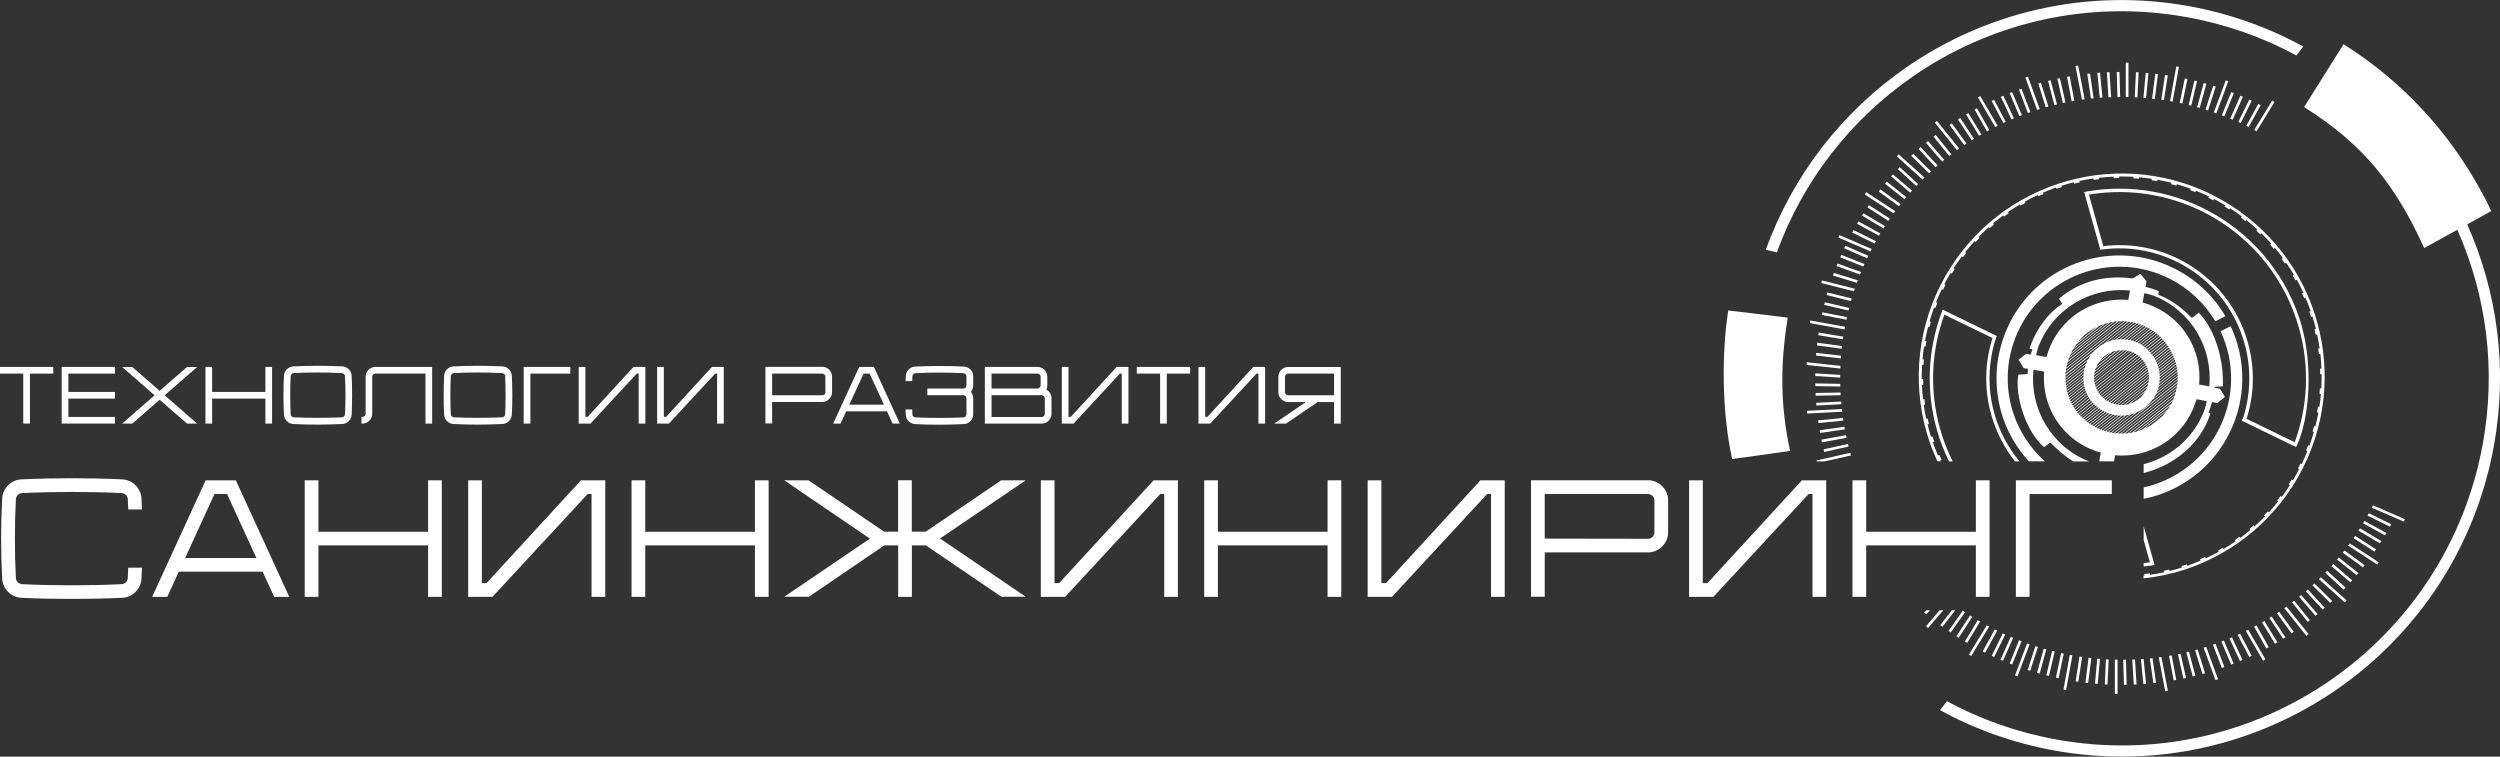 <?xml version="1.0" encoding="UTF-8"?> <svg xmlns="http://www.w3.org/2000/svg" id="_Слой_1" data-name="Слой 1" viewBox="0 0 288.14 87.21"><rect x="0" y="0" width="288.14" height="87.21" fill="#333333" stroke="none"/> <defs> <style> .cls-1 { fill: #fff; } </style> </defs> <g> <polygon class="cls-1" points="227.32 71.1 227.06 70.93 225.48 73.34 225.75 73.51 227.32 71.1"></polygon> <polygon class="cls-1" points="232.03 73.52 231.75 73.4 230.57 76.04 230.86 76.16 232.03 73.52"></polygon> <polygon class="cls-1" points="236.16 77.91 236.82 75.09 236.52 75.02 235.85 77.83 236.16 77.91"></polygon> <polygon class="cls-1" points="245.93 78.9 246.25 78.89 246.07 76 245.76 76.02 245.93 78.9"></polygon> <polygon class="cls-1" points="236.96 78.09 237.27 78.16 237.86 75.33 237.55 75.27 236.96 78.09"></polygon> <polygon class="cls-1" points="228.22 71.64 227.95 71.48 226.46 73.94 226.73 74.1 228.22 71.64"></polygon> <polygon class="cls-1" points="230.19 72.69 229.9 72.55 228.52 75.08 228.8 75.22 230.19 72.69"></polygon> <polygon class="cls-1" points="229.26 72.22 228.99 72.07 226.93 75.45 227.19 75.61 229.26 72.22"></polygon> <polygon class="cls-1" points="231.11 73.14 230.83 73 229.56 75.59 229.84 75.72 231.11 73.14"></polygon> <polygon class="cls-1" points="242.9 78.9 243.04 76.01 242.72 75.99 242.59 78.88 242.9 78.9"></polygon> <rect class="cls-1" x="243.75" y="76.03" width=".31" height="3.95"></rect> <polygon class="cls-1" points="244.8 78.93 245.11 78.92 245.03 76.03 244.71 76.04 244.8 78.93"></polygon> <polygon class="cls-1" points="241.77 78.82 242.04 75.94 241.72 75.92 241.46 78.79 241.77 78.82"></polygon> <polygon class="cls-1" points="239.54 78.57 239.98 75.72 239.67 75.67 239.23 78.53 239.54 78.57"></polygon> <polygon class="cls-1" points="238.86 75.53 238.55 75.48 237.83 79.47 238.13 79.53 238.86 75.53"></polygon> <polygon class="cls-1" points="240.67 78.72 241.04 75.85 240.72 75.81 240.36 78.68 240.67 78.72"></polygon> <polygon class="cls-1" points="224.57 72.73 224.83 72.9 226.49 70.56 226.23 70.38 224.57 72.73"></polygon> <polygon class="cls-1" points="229.55 11.63 230.89 14.18 231.17 14.05 229.84 11.5 229.55 11.63"></polygon> <polygon class="cls-1" points="227.97 11.23 229.96 14.64 230.24 14.5 228.24 11.08 227.97 11.23"></polygon> <polygon class="cls-1" points="227.59 12.63 229 15.14 229.28 14.99 227.86 12.48 227.59 12.63"></polygon> <polygon class="cls-1" points="230.61 11.16 231.83 13.76 232.12 13.64 230.9 11.03 230.61 11.16"></polygon> <polygon class="cls-1" points="224.7 14.4 226.39 16.72 226.65 16.55 224.96 14.22 224.7 14.4"></polygon> <polygon class="cls-1" points="226.6 13.19 228.1 15.65 228.37 15.49 226.87 13.04 226.6 13.19"></polygon> <polygon class="cls-1" points="223 14.14 225.55 17.31 225.81 17.13 223.24 13.94 223 14.14"></polygon> <polygon class="cls-1" points="231.63 10.74 232.75 13.39 233.04 13.28 231.92 10.62 231.63 10.74"></polygon> <polygon class="cls-1" points="225.66 13.76 227.25 16.16 227.52 16 225.93 13.6 225.66 13.76"></polygon> <polygon class="cls-1" points="235.85 74.84 235.55 74.76 234.78 77.55 235.09 77.63 235.85 74.84"></polygon> <polygon class="cls-1" points="233 73.91 232.71 73.79 231.62 76.47 231.91 76.58 233 73.91"></polygon> <polygon class="cls-1" points="224.66 17.98 224.91 17.79 223.1 15.55 222.85 15.74 224.66 17.98"></polygon> <polygon class="cls-1" points="223.62 72.06 223.88 72.24 225.35 70.34 224.96 70.34 223.62 72.06"></polygon> <polygon class="cls-1" points="232.7 10.34 233.73 13.02 234.02 12.92 232.99 10.23 232.7 10.34"></polygon> <rect class="cls-1" x="231.09" y="75.88" width="3.95" height=".31" transform="translate(79.94 267.49) rotate(-69.41)"></rect> <polygon class="cls-1" points="234.93 9.62 235.78 12.37 236.09 12.29 235.23 9.54 234.93 9.62"></polygon> <polygon class="cls-1" points="233.44 8.94 234.79 12.67 235.09 12.57 233.73 8.83 233.44 8.94"></polygon> <polygon class="cls-1" points="237.08 12.03 236.35 9.25 236.05 9.33 236.78 12.11 237.08 12.03"></polygon> <polygon class="cls-1" points="234.88 74.56 234.59 74.47 233.7 77.22 234 77.31 234.88 74.56"></polygon> <polygon class="cls-1" points="267.27 66.75 270.25 69.43 270.46 69.2 267.49 66.53 267.27 66.75"></polygon> <polygon class="cls-1" points="268 66.01 270.12 67.96 270.34 67.73 268.22 65.78 268 66.01"></polygon> <polygon class="cls-1" points="269.36 64.5 271.62 66.29 271.82 66.05 269.56 64.26 269.36 64.5"></polygon> <polygon class="cls-1" points="268.71 65.25 270.9 67.12 271.11 66.89 268.92 65.01 268.71 65.25"></polygon> <polygon class="cls-1" points="254.15 77.6 253.29 74.85 252.99 74.93 253.84 77.68 254.15 77.6"></polygon> <polygon class="cls-1" points="251.99 75.19 252.72 77.97 253.03 77.89 252.29 75.11 251.99 75.19"></polygon> <polygon class="cls-1" points="256.38 76.88 255.35 74.2 255.05 74.3 256.08 76.99 256.38 76.88"></polygon> <polygon class="cls-1" points="255.64 78.28 254.28 74.55 253.98 74.65 255.35 78.39 255.64 78.28"></polygon> <polygon class="cls-1" points="277.18 59.84 273.5 58.24 273.36 58.52 277.06 60.12 277.18 59.84"></polygon> <polygon class="cls-1" points="257.44 76.48 256.32 73.83 256.03 73.94 257.15 76.6 257.44 76.48"></polygon> <polygon class="cls-1" points="272.35 60.31 274.88 61.7 275.04 61.43 272.51 60.04 272.35 60.31"></polygon> <polygon class="cls-1" points="272.87 59.43 275.45 60.7 275.61 60.42 273.02 59.15 272.87 59.43"></polygon> <path class="cls-1" d="m220.43,8.84c8.9-6.17,20.15-8.94,31.64-6.86,4.53.82,8.76,2.33,12.6,4.41l.8-1.03c-4.01-2.19-8.43-3.79-13.17-4.65-11.85-2.14-23.44.72-32.61,7.07-7.28,5.05-13.03,12.3-16.17,21.01l1.27.3c3.05-8.38,8.61-15.37,15.63-20.24Z"></path> <polygon class="cls-1" points="270.01 63.7 272.35 65.39 272.54 65.14 270.21 63.45 270.01 63.7"></polygon> <polygon class="cls-1" points="270.64 62.88 273.99 65.07 274.16 64.81 270.83 62.63 270.64 62.88"></polygon> <polygon class="cls-1" points="271.83 61.16 274.3 62.63 274.47 62.37 272 60.89 271.83 61.16"></polygon> <polygon class="cls-1" points="271.25 62.02 273.67 63.58 273.85 63.32 271.43 61.76 271.25 62.02"></polygon> <polygon class="cls-1" points="268.8 69.27 266.75 67.25 266.52 67.46 268.57 69.49 268.8 69.27"></polygon> <polygon class="cls-1" points="248.19 78.74 248.5 78.71 248.09 75.86 247.78 75.89 248.19 78.74"></polygon> <polygon class="cls-1" points="267.94 70.05 265.99 67.94 265.75 68.15 267.71 70.26 267.94 70.05"></polygon> <path class="cls-1" d="m255.05,22.49c-5.78-2.9-12.18-3.18-17.86-1.3-5.69,1.89-10.65,5.94-13.55,11.71-2.9,5.78-3.18,12.18-1.3,17.87.27.82.6,1.62.96,2.4h.36s-.03-.06-.04-.09l.16-.07c-.09-.2-.18-.39-.26-.59l-.16.07c-.22-.51-.41-1.02-.59-1.53l.16-.05c-.07-.21-.14-.41-.21-.62l-.16.05c-.15-.47-.28-.95-.4-1.43l.16-.04c-.05-.21-.1-.42-.15-.63l-.16.04c-.12-.54-.21-1.08-.29-1.62l.16-.02c-.03-.22-.06-.43-.08-.64l-.16.02c-.06-.56-.11-1.12-.13-1.68h.16c0-.22-.02-.44-.02-.65h-.16c0-.54,0-1.09.04-1.64h.16c.01-.2.03-.42.05-.63h-.16c.04-.5.1-.99.18-1.49l.16.03c.03-.21.07-.43.11-.64l-.16-.03c.1-.54.21-1.07.35-1.61l.15.04c.05-.21.11-.42.17-.63l-.15-.04c.15-.54.33-1.07.52-1.6l.15.06c.07-.2.15-.4.23-.61l-.15-.06c.2-.51.42-1.01.66-1.5l.14.07c.05-.1.09-.19.14-.29.05-.1.1-.19.15-.29l-.14-.07c.23-.44.47-.87.73-1.29l.13.08c.11-.19.23-.37.34-.55l-.13-.08c.3-.46.61-.92.94-1.35l.12.1c.13-.17.26-.34.4-.51l-.12-.1c.35-.44.72-.87,1.09-1.28l.11.11c.15-.16.3-.32.45-.47l-.11-.11c.38-.39.78-.77,1.19-1.14l.1.12c.16-.14.33-.28.49-.42l-.1-.12c.38-.32.77-.63,1.17-.92l.09.13c.18-.13.35-.25.53-.38l-.09-.13c.45-.31.91-.61,1.39-.89l.08.14c.19-.11.37-.22.56-.32l-.08-.14c.49-.27.99-.53,1.5-.76l.06.14c.2-.09.39-.18.59-.26l-.07-.15c.5-.22,1.02-.42,1.53-.6l.05.15c.2-.07.41-.14.62-.2l-.05-.15c.47-.15.95-.28,1.43-.4l.04.16c.21-.05.42-.1.63-.15l-.04-.16c.53-.12,1.07-.21,1.62-.29l.02.16c.21-.03.43-.06.64-.08l-.02-.16c.56-.06,1.12-.11,1.68-.13v.17c.22,0,.44-.02.65-.02v-.17c.54,0,1.09,0,1.64.04v.17c.2.01.42.03.63.05v-.17c.5.04,1,.1,1.49.18l-.03.16c.21.03.43.07.64.11l.03-.17c.54.1,1.07.22,1.61.35l-.04.16c.21.05.42.11.62.17l.04-.16c.54.15,1.07.33,1.6.52l-.06.16c.2.07.4.15.61.23l.06-.16c.51.2,1.01.43,1.51.67l-.08.15c.1.05.2.09.29.14.1.05.19.1.29.15l.08-.15c.44.23.88.47,1.3.73l-.09.14c.19.11.37.23.55.34l.09-.14c.46.3.92.61,1.35.94l-.1.13c.17.13.34.26.51.4l.1-.13c.44.35.87.72,1.28,1.1l-.12.12c.16.15.32.3.47.45l.12-.12c.4.38.77.78,1.14,1.19l-.13.11c.14.16.28.33.42.49l.13-.11c.32.38.63.77.92,1.17l-.14.1c.13.17.26.35.38.53l.13-.1c.31.45.61.91.89,1.39l-.14.08c.11.19.22.37.32.56l.15-.08c.27.49.53.99.76,1.51l-.15.07c.09.2.18.39.26.59l.15-.07c.22.5.41,1.02.59,1.53l-.16.05c.07.21.14.41.2.62l.16-.05c.15.47.28.95.4,1.43l-.16.04c.05.21.1.42.14.63l.16-.04c.12.54.21,1.08.29,1.62l-.16.02c.03.22.06.43.08.64l.16-.02c.07.56.11,1.12.13,1.68h-.16c0,.22.02.44.02.65h.16c0,.54,0,1.09-.04,1.64h-.16c-.01.21-.03.42-.04.64h.16c-.04.5-.1.99-.18,1.49l-.16-.03c-.03.21-.07.43-.11.64l.16.03c-.1.54-.22,1.07-.35,1.61l-.15-.04c-.06.21-.11.42-.17.63l.15.04c-.15.54-.33,1.07-.52,1.6l-.15-.06c-.07.2-.15.4-.23.61l.15.06c-.2.51-.42,1.01-.66,1.5l-.14-.07c-.05.1-.09.19-.14.29-.05.1-.1.19-.15.29l.14.07c-.23.44-.47.87-.72,1.29l-.14-.08c-.11.19-.23.37-.34.55l.14.08c-.3.46-.61.92-.94,1.35l-.13-.1c-.13.17-.26.34-.4.51l.13.1c-.35.44-.72.87-1.09,1.28l-.12-.11c-.15.16-.3.32-.45.47l.12.11c-.38.4-.78.77-1.19,1.14l-.11-.12c-.16.14-.33.28-.49.42l.11.12c-.38.32-.77.63-1.17.92l-.1-.13c-.17.13-.35.25-.53.38l.1.13c-.45.31-.91.61-1.39.89l-.08-.14c-.19.11-.37.22-.56.32l.08.14c-.49.27-.99.53-1.5.76l-.07-.15c-.2.09-.39.18-.59.26l.07.15c-.51.22-1.02.42-1.53.6l-.05-.16c-.21.07-.41.14-.62.2l.05.16c-.47.15-.95.28-1.43.4l-.04-.17c-.21.05-.42.1-.63.15l.04.17c-.54.12-1.08.21-1.62.29l-.02-.17c-.21.03-.43.06-.64.08l.02.17s-.07,0-.11,0v.33c1.65-.18,3.27-.52,4.84-1.04,5.69-1.89,10.65-5.94,13.55-11.71,2.9-5.78,3.18-12.18,1.3-17.87-1.88-5.69-5.94-10.65-11.71-13.55Z"></path> <polygon class="cls-1" points="267.11 70.77 265.23 68.59 264.99 68.79 266.87 70.97 267.11 70.77"></polygon> <polygon class="cls-1" points="249.55 79.67 249.86 79.61 249.12 75.73 248.81 75.77 249.55 79.67"></polygon> <polygon class="cls-1" points="264.42 69.24 264.17 69.43 265.98 71.67 266.22 71.48 264.42 69.24"></polygon> <polygon class="cls-1" points="251.02 75.4 251.65 78.21 251.96 78.14 251.32 75.34 251.02 75.4"></polygon> <polygon class="cls-1" points="250.53 78.42 250.83 78.37 250.3 75.54 249.99 75.59 250.53 78.42"></polygon> <polygon class="cls-1" points="266.08 73.08 263.53 69.91 263.27 70.09 265.83 73.28 266.08 73.08"></polygon> <polygon class="cls-1" points="261.49 74.59 260.07 72.08 259.8 72.23 261.21 74.74 261.49 74.59"></polygon> <polygon class="cls-1" points="261.1 75.99 259.12 72.58 258.84 72.72 260.83 76.15 261.1 75.99"></polygon> <polygon class="cls-1" points="259.52 75.59 258.19 73.04 257.9 73.17 259.24 75.72 259.52 75.59"></polygon> <polygon class="cls-1" points="263.41 73.46 261.82 71.06 261.56 71.22 263.15 73.62 263.41 73.46"></polygon> <polygon class="cls-1" points="264.37 72.82 262.68 70.5 262.42 70.67 264.12 73 264.37 72.82"></polygon> <polygon class="cls-1" points="258.46 76.06 257.25 73.45 256.96 73.58 258.17 76.19 258.46 76.06"></polygon> <polygon class="cls-1" points="262.48 74.03 260.98 71.57 260.71 71.73 262.2 74.19 262.48 74.03"></polygon> <polygon class="cls-1" points="253.23 12.36 253.53 12.44 254.3 9.65 253.99 9.57 253.23 12.36"></polygon> <polygon class="cls-1" points="208.22 42.06 212.11 42.48 212.13 42.17 208.25 41.75 208.22 42.06"></polygon> <polygon class="cls-1" points="262.15 11.75 261.88 11.59 259.81 14.98 260.09 15.13 262.15 11.75"></polygon> <polygon class="cls-1" points="252.92 9.29 252.26 12.1 252.56 12.18 253.22 9.36 252.92 9.29"></polygon> <polygon class="cls-1" points="257.97 14.06 258.25 14.2 259.52 11.61 259.24 11.48 257.97 14.06"></polygon> <polygon class="cls-1" points="250.83 7.66 250.11 11.66 250.41 11.71 251.14 7.71 250.83 7.66"></polygon> <polygon class="cls-1" points="249.53 8.65 249.1 11.5 249.41 11.55 249.85 8.69 249.53 8.65"></polygon> <polygon class="cls-1" points="257.04 13.68 257.33 13.8 258.51 11.16 258.22 11.03 257.04 13.68"></polygon> <polygon class="cls-1" points="251.81 9.04 251.22 11.87 251.53 11.93 252.12 9.11 251.81 9.04"></polygon> <polygon class="cls-1" points="213.34 52.49 213.25 52.19 209.36 53.07 209.39 53.18 210.29 53.18 213.34 52.49"></polygon> <polygon class="cls-1" points="222.44 70.34 222.02 70.34 221.78 70.61 222.02 70.81 222.44 70.34"></polygon> <polygon class="cls-1" points="223.55 70.34 221.99 72.18 222.22 72.38 223.97 70.34 223.55 70.34"></polygon> <path class="cls-1" d="m284.36,25.86l2.76-1.53c-.51-1.15-.54-1.15-1.14-2.26-3.69-6.83-9.11-12.73-15.87-16.97l-4.55,7.24c6.88,4.32,10.58,9.05,13.84,16.25l3.82-2.11c3.32,7.48,4.51,16,2.94,24.66-2.08,11.5-8.62,21.06-17.52,27.23-8.9,6.17-20.15,8.95-31.64,6.86-4.53-.82-8.76-2.33-12.6-4.41l-.8,1.03c4.01,2.19,8.43,3.79,13.17,4.65,11.85,2.14,23.44-.72,32.61-7.07,9.17-6.36,15.91-16.21,18.06-28.06,1.62-8.96.38-17.78-3.08-25.51Z"></path> <polygon class="cls-1" points="248.41 8.5 248.04 11.37 248.35 11.41 248.72 8.54 248.41 8.5"></polygon> <rect class="cls-1" x="253.34" y="11.15" width="2.89" height=".31" transform="translate(165.97 250.38) rotate(-72.16)"></rect> <rect class="cls-1" x="254.03" y="11.01" width="3.95" height=".31" transform="translate(156 247.1) rotate(-69.53)"></rect> <polygon class="cls-1" points="256.08 13.29 256.37 13.41 257.46 10.73 257.17 10.61 256.08 13.29"></polygon> <path class="cls-1" d="m206.32,51.97c-1.02-4.72-1.25-9.41-.27-15.36-1.66-.2-6.86-.83-6.86-.83-.74,4.76-.78,11.52.45,17.12,1.37-.16,3.37-.48,6.69-.93Z"></path> <polygon class="cls-1" points="258.9 14.5 259.17 14.64 260.56 12.12 260.28 11.98 258.9 14.5"></polygon> <path class="cls-1" d="m231.62,37.26c-1.75,3.49-1.93,7.37-.79,10.81.62,1.88,1.65,3.62,3.01,5.1h1.84c-1.69-1.52-2.93-3.42-3.62-5.51-1.04-3.13-.88-6.65.71-9.82,1.59-3.17,4.32-5.4,7.45-6.44,3.12-1.04,6.64-.88,9.82.71,2.28,1.15,4.07,2.88,5.29,4.92l1.16-.58c-1.33-2.29-3.33-4.22-5.87-5.5-3.49-1.75-7.37-1.93-10.81-.79-3.44,1.14-6.45,3.59-8.2,7.09Z"></path> <path class="cls-1" d="m223.9,35.69l-.15.41c-1.53,4.16-1.81,8.82-.52,13.42.36,1.29.84,2.5,1.41,3.66h.42c-.59-1.19-1.09-2.44-1.46-3.77-1.26-4.5-.99-9.07.5-13.14l5.55,2.69c-.88,2.76-.99,5.8-.16,8.8.57,2.04,1.52,3.86,2.76,5.42h.51c-1.3-1.57-2.31-3.43-2.9-5.52-.83-2.98-.7-6,.2-8.74l.09-.19-5.9-2.87-.35-.17Z"></path> <path class="cls-1" d="m265.34,37.73c-1.63-5.81-5.46-10.42-10.34-13.17-4.25-2.39-9.28-3.37-14.36-2.51l-.43.08,1.87,6.67.11-.03c3.33-.47,6.63.21,9.42,1.78,3.34,1.88,5.97,5.04,7.08,9.02.81,2.9.71,5.84-.13,8.52l-.19.39,6.27,3.05c1.69-3.48,1.85-9.64.68-13.81Zm-6.41,10.54c.88-2.76.99-5.79.15-8.79-1.14-4.09-3.84-7.32-7.26-9.25-2.79-1.57-6.07-2.27-9.4-1.86l-1.66-5.94c4.97-.83,9.9.13,14.07,2.47,4.79,2.7,8.56,7.22,10.15,12.94,1.26,4.5.99,9.06-.5,13.13l-5.55-2.7Z"></path> <polygon class="cls-1" points="247.35 78.82 247.06 75.95 246.75 75.98 247.04 78.85 247.35 78.82"></polygon> <polygon class="cls-1" points="247.31 8.4 247.04 11.28 247.35 11.3 247.62 8.43 247.31 8.4"></polygon> <path class="cls-1" d="m240.75,53.17c-4.36-1.72-6.84-6.11-6.38-10.56l1.23.22c-.17,2.2.44,4.47,1.92,6.32,1.22,1.53,2.85,2.53,4.61,3.02l-.18,1h1.7l.13-.7c2.22.19,4.5-.42,6.38-1.92,1.51-1.21,2.51-2.81,3-4.54l1.19.22c-.1.39-.18.79-.33,1.18-1.24,3.16-3.9,5.31-6.95,6.09v1.02c3.5-.88,6.58-3.36,7.7-6.88l-.21-.09c.15-.42.27-.81.39-1.21l.61.11.88-.7-.58-.95-.61-.11s.02-.08.02-.12l.92-.04c.15-2.72-.74-6.37-2.77-8.51,0,0-.73.68-.83.59-1.21-1.2-2.27-2.02-3.81-2.63-.08-.03.08-.4,0-.44-.42-.17-.96-.35-1.49-.49l.11-.62-.7-.88-.88.54c-3.13-.41-6.07.28-8.51,2.33,0,0,.41.58.33.64-1.45.92-2.92,2.71-3.72,5.11l.34.12c-.08.17-.15.37-.21.58l-.53-.09-.87.68.59.97.5.09c-.02.2-.04.39-.05.57,0,.04-1.06.09-1.06.09-.45,2.42.92,6.66,2.96,8.35.01.01.72-.53.72-.53.72.74,1.67,1.6,2.67,2.19h1.79s0,0,0,0Zm-2.69-9.57l2.54-2.03c-.06.12-.11.23-.16.35l-2.38,1.9c0-.07,0-.15,0-.22Zm0-.1c0-.08,0-.15,0-.23l2.93-2.35c-.11.15-.21.31-.3.47l-2.63,2.11Zm0,.42l2.32-1.86c-.04.1-.07.2-.09.3l-2.21,1.77c0-.07-.01-.14-.02-.21Zm.03.31l2.16-1.73c-.02.09-.04.18-.06.27l-2.08,1.67c0-.07-.02-.14-.03-.21Zm.04.3l2.05-1.64c-.01.06-.02.12-.02.17,0,.03,0,.05,0,.07l-1.98,1.59c-.01-.07-.02-.13-.03-.2Zm.05.28l1.96-1.57c0,.08,0,.16-.01.24l-1.91,1.53c-.02-.06-.03-.13-.04-.2Zm.06.28l1.89-1.51c0,.07,0,.15,0,.22l-1.85,1.48c-.02-.06-.03-.12-.05-.19Zm.07.27l1.83-1.46c0,.07.01.14.02.21l-1.79,1.44c-.02-.06-.04-.12-.06-.18Zm.08.26l1.78-1.43c.01.07.02.13.03.2l-1.75,1.4c-.02-.06-.04-.12-.06-.17Zm.09.25l1.74-1.39c.01.06.03.13.05.19l-1.72,1.38c-.03-.06-.05-.11-.07-.17Zm.1.25l1.71-1.37c.02.06.04.13.06.19l-1.69,1.35c-.03-.06-.05-.12-.08-.17Zm.11.24l1.68-1.35c.02.06.05.12.07.18l-1.66,1.33c-.03-.06-.06-.11-.09-.17Zm.13.24l1.66-1.33c.03.06.05.12.08.18l-1.65,1.32c-.03-.05-.06-.11-.09-.17Zm.13.24l1.64-1.31c.03.06.06.11.09.17l-1.63,1.31c-.03-.05-.07-.11-.1-.16Zm.14.23l1.63-1.31c.03.05.06.11.1.16l-1.62,1.3c-.04-.05-.07-.1-.11-.15Zm.15.22l1.62-1.3c.04.05.07.1.11.15l-1.62,1.3c-.04-.05-.07-.1-.11-.15Zm.22.29s-.04-.05-.06-.08l1.62-1.3s.04.05.06.08c.02.02.04.05.05.07l-1.62,1.3s-.04-.05-.06-.07Zm.11.13l1.62-1.3s.08.09.13.14l-1.62,1.3s-.08-.09-.12-.14Zm.18.2l1.62-1.3s.08.08.13.12l-1.63,1.31s-.08-.09-.12-.13Zm3.76-7.38c.14-.05.28-.08.42-.11l-2.32,1.86c.06-.13.12-.26.2-.39l1.7-1.36Zm-1.56,1.15c.16-.23.36-.43.59-.62s.47-.33.72-.44l-1.31,1.05Zm2.14-1.28c.1-.02.21-.02.32-.03l-2.95,2.37c.03-.1.06-.2.09-.3l2.54-2.04Zm.44-.03c.09,0,.18,0,.27.01l-3.43,2.75c.01-.09.03-.18.05-.26l3.11-2.49Zm.38.02c.08,0,.16.02.24.04l-3.8,3.04c0-.08,0-.16.01-.24l3.55-2.85Zm.34.06c.07.02.14.04.21.06l-4.1,3.28c0-.07,0-.14,0-.22l3.9-3.13Zm3.57,4.01c.02-.09.03-.17.05-.26l2.05-1.64c0,.07.02.14.03.2l-2.13,1.7Zm2.14-1.61c0,.07.01.14.02.21l-2.26,1.81c.03-.1.06-.19.08-.29l2.16-1.73Zm-2.07,1.23s0-.04,0-.07c0-.06.01-.12.02-.18l1.96-1.57c.01.07.03.13.04.2l-2.02,1.62Zm.03-.35c0-.08,0-.15,0-.23l1.89-1.51c.02.06.03.13.04.19l-1.94,1.55Zm0-.33c0-.07,0-.14-.01-.22l1.83-1.47c.02.06.04.12.05.18l-1.87,1.5Zm-.02-.31c0-.07-.02-.14-.03-.21l1.78-1.43c.02.06.04.12.06.18l-1.81,1.45Zm-.04-.3c-.01-.06-.02-.13-.04-.2l1.74-1.39c.02.06.04.12.06.17l-1.77,1.41Zm-.06-.28c-.01-.06-.03-.13-.05-.19l1.71-1.37c.02.06.05.11.07.17l-1.73,1.39Zm-.07-.27c-.02-.06-.04-.12-.06-.18l1.68-1.35c.03.05.05.11.08.16l-1.7,1.36Zm-.09-.26c-.02-.06-.04-.11-.07-.17l1.66-1.33c.03.05.06.1.08.16l-1.67,1.34Zm-.1-.24c-.03-.05-.05-.11-.08-.16l1.64-1.32c.03.05.06.1.09.15l-1.65,1.33Zm-.11-.24c-.03-.05-.06-.1-.09-.15l1.63-1.31s.06.1.09.15l-1.64,1.31Zm-.13-.23s-.06-.1-.09-.15l1.62-1.3s.07.1.1.14l-1.63,1.3Zm-.14-.21c-.04-.05-.07-.1-.11-.15l1.62-1.3.11.15-1.62,1.3Zm-.16-.22s-.04-.05-.06-.07c-.02-.03-.04-.05-.06-.08l1.62-1.3s.04.05.07.08c.02.02.03.05.05.07l-1.62,1.3Zm-.17-.21s-.08-.09-.13-.14l1.62-1.3s.08.09.12.14l-1.62,1.3Zm-.18-.2s-.09-.09-.14-.13l1.63-1.31s.09.09.13.14l-1.62,1.3Zm-2.33,6.15c-.12.03-.25.06-.38.07l2.54-2.03c-.04.12-.1.24-.16.35l-2,1.61Zm1.9-1.42c-.14.23-.31.45-.52.64l-.44.35c-.23.16-.48.28-.74.36l1.7-1.36Zm-2.42,1.51c-.1,0-.2.01-.3.01l3.11-2.49c-.02.1-.05.19-.08.29l-2.73,2.19Zm-.42,0c-.07,0-.14,0-.22-.02-.01,0-.03,0-.04,0l3.55-2.84s0,.03,0,.04c0,.07-.02.14-.03.21l-3.25,2.61Zm-.36-.04c-.07-.01-.15-.03-.23-.05l3.89-3.12c0,.08,0,.15,0,.23l-3.66,2.94Zm1.81-6.02c.06.03.12.06.19.09l-4.55,3.65c-.02-.07-.04-.14-.05-.2l4.42-3.54Zm-4.43,3.45c-.01-.07-.02-.14-.03-.21l4.18-3.35c.07.02.13.05.2.08l-4.35,3.48Zm4.69-3.32c.06.03.11.07.17.1l-4.71,3.77c-.02-.06-.05-.13-.06-.19l4.6-3.69Zm.24.15c.05.04.11.07.16.12l-4.82,3.86c-.03-.06-.06-.12-.08-.18l4.75-3.8Zm.22.17s.1.08.14.13l-4.9,3.93c-.03-.05-.06-.11-.09-.17l4.85-3.89Zm.2.18s.09.09.13.14l-4.94,3.96c-.04-.05-.07-.1-.11-.16l4.92-3.94Zm.18.2s.04.05.06.08c.02.02.04.05.06.07l-4.95,3.96s-.04-.05-.06-.07c-.02-.03-.04-.05-.06-.08l4.95-3.96Zm.16.21c.04.05.07.1.11.16l-4.92,3.94s-.09-.09-.13-.14l4.94-3.96Zm.15.22c.03.05.06.1.09.15l-4.86,3.89s-.09-.08-.13-.12l4.9-3.93Zm.12.23c.03.05.05.11.07.16l-4.76,3.82s-.1-.07-.14-.11l4.83-3.87Zm.11.24c.02.06.04.12.06.17l-4.63,3.71c-.05-.03-.11-.06-.16-.1l4.73-3.79Zm.09.25c.02.06.04.12.05.18l-4.46,3.58c-.06-.03-.11-.06-.17-.09l4.59-3.67Zm.07.27c.01.07.02.13.03.2l-4.25,3.41c-.06-.02-.12-.05-.18-.07l4.4-3.53Zm.04.29c0,.07.01.14.02.21l-3.99,3.2c-.07-.02-.14-.04-.2-.06l4.17-3.35Zm-.21-2.93s-.09-.08-.14-.13l1.64-1.31s.09.09.13.13l-1.63,1.31Zm-.21-.18s-.1-.08-.15-.12l1.66-1.33s.09.08.14.13l-1.65,1.32Zm-.22-.16c-.05-.04-.11-.07-.16-.11l1.68-1.35s.1.08.15.12l-1.67,1.33Zm-.23-.15c-.06-.04-.11-.07-.17-.1l1.71-1.37c.05.04.1.07.15.11l-1.69,1.35Zm-.25-.14c-.06-.03-.11-.06-.17-.08l1.74-1.39c.05.03.1.07.15.1l-1.72,1.38Zm-.26-.12c-.06-.03-.13-.05-.19-.08l1.78-1.42c.06.03.11.06.16.1l-1.75,1.4Zm-.27-.11c-.07-.02-.13-.05-.2-.07l1.83-1.47c.05.03.11.06.16.09l-1.79,1.44Zm-.29-.09c-.07-.02-.14-.04-.21-.05l1.89-1.51c.06.03.12.06.17.09l-1.85,1.48Zm-.31-.08c-.08-.02-.16-.03-.23-.04l1.96-1.57c.06.03.12.05.18.08l-1.91,1.53Zm-5.49,8.87l1.63-1.31s.09.08.13.12l-1.64,1.31s-.08-.08-.13-.12Zm.18.18l1.64-1.32s.09.07.14.11l-1.65,1.32s-.09-.08-.13-.12Zm.19.17l1.66-1.33s.1.07.15.1l-1.67,1.34s-.09-.08-.14-.12Zm.2.16l1.68-1.35c.05.03.11.06.16.1l-1.7,1.36s-.1-.07-.14-.11Zm.21.16l1.71-1.37c.06.03.11.06.17.09l-1.73,1.39s-.1-.07-.15-.11Zm.22.15l1.74-1.39c.06.03.12.05.18.08l-1.77,1.42c-.05-.03-.1-.07-.16-.1Zm.23.15l1.78-1.43c.07.02.13.05.19.07l-1.81,1.45c-.05-.03-.11-.06-.16-.09Zm.24.14l1.83-1.47c.07.02.14.04.21.06l-1.87,1.5c-.06-.03-.11-.06-.17-.09Zm.25.13l1.89-1.51c.07.02.15.03.22.05l-1.93,1.55c-.06-.03-.12-.05-.18-.08Zm.44.2c-.06-.03-.13-.05-.19-.08l1.96-1.57c.06,0,.12.02.18.03.02,0,.04,0,.07,0l-2.02,1.62Zm.08.03l2.05-1.64c.09,0,.18,0,.27,0l-2.13,1.7c-.06-.02-.13-.05-.19-.07Zm.28.1l2.17-1.73c.1,0,.2,0,.3-.02l-2.27,1.81c-.07-.02-.13-.04-.2-.06Zm.3.09l2.32-1.86c.12-.01.24-.03.36-.06l-2.46,1.97c-.07-.02-.14-.04-.21-.06Zm.31.08l2.54-2.04c.16-.04.31-.09.46-.14l-2.78,2.23c-.07-.01-.15-.03-.22-.05Zm6.13-1.81l-1.28,1.03c-.24.15-.49.28-.74.39l2.57-2.06c-.16.22-.34.44-.54.64Zm.7-.86l-2.99,2.39c-.15.06-.3.11-.44.16l3.68-2.93c-.07.13-.15.26-.24.38Zm.36-.59l-4,3.21c-.12.03-.23.06-.35.08l4.52-3.62c-.05.11-.11.22-.16.33Zm.23-.49l-4.76,3.81c-.12.02-.23.04-.35.05l5.24-4.2c-.04.11-.08.22-.13.33Zm.18-.47l-5.43,4.35c-.11.01-.21.02-.32.03l5.85-4.69c-.03.1-.06.2-.1.3Zm.13-.44l-6.02,4.82c-.1,0-.19,0-.29,0l6.37-5.11c-.02.09-.04.19-.07.28Zm.11-.51l-.06.05.04.06-6.51,5.22c-.09,0-.18,0-.27-.01l6.83-5.48c0,.05-.02.1-.03.16Zm.06-.43c0,.05-.01.11-.02.16l-6.96,5.58c-.05,0-.11,0-.16-.02-.03,0-.06,0-.09,0l7.24-5.8s0,.06-.01.09Zm.02-.2l-7.36,5.9c-.08,0-.16-.02-.24-.04l2.93-2.35c.34-.15.66-.34.96-.59s.56-.51.78-.81l2.93-2.35c0,.08,0,.16-.01.24Zm.02-.34l-2.78,2.23c.09-.14.17-.27.24-.42l2.54-2.04c0,.08,0,.15,0,.23Zm-2.46,1.65c.05-.11.09-.22.14-.34l2.32-1.86c0,.07,0,.15,0,.22l-2.46,1.97Zm-1.39-11.53c.37.1.74.17,1.1.31,4.33,1.71,6.79,6.03,6.39,10.44l-1.18-.21c.21-2.24-.41-4.55-1.92-6.45-1.22-1.52-2.84-2.52-4.59-3.01l.2-1.08Zm-.08,3.76l-1.98,1.59s-.05,0-.07,0c-.06,0-.12-.01-.17-.02l2.05-1.64c.06.02.12.05.18.07Zm-.27-.11l-2.08,1.67c-.09,0-.19,0-.28,0l2.16-1.73c.06.02.13.05.19.07Zm-.28-.1l-2.2,1.77c-.11,0-.21.01-.32.03l2.32-1.86c.07.02.14.04.21.06Zm-.3-.09l-2.38,1.9c-.13.02-.25.05-.38.08l2.54-2.03c.07.02.14.04.21.05Zm-.31-.07l-2.63,2.11c-.18.05-.35.12-.52.19l2.93-2.35c.08.01.15.03.23.05Zm-3.49,2.47c-.22.12-.44.26-.64.43-.2.16-.39.34-.56.53l-3.16,2.53c0-.08.01-.16.02-.24l7.25-5.81c.08,0,.16.02.24.04l-3.15,2.53Zm-.45-2.09c.16-.07.32-.13.49-.19l-3.46,2.78c.09-.15.19-.29.29-.43l2.69-2.16Zm-2.49,1.89c.29-.36.62-.7,1-1,.38-.3.78-.55,1.19-.76l-2.19,1.76Zm3.19-2.15c.13-.04.25-.07.38-.1l-4.36,3.5c.06-.12.12-.24.19-.36l3.78-3.03Zm.56-.14c.11-.02.21-.04.32-.06l-5.03,4.03c.04-.1.08-.19.12-.29l4.6-3.69Zm.47-.08c.11-.01.22-.03.33-.03l-5.68,4.55c.03-.11.07-.21.11-.32l5.24-4.2Zm.46-.04c.1,0,.2,0,.3,0l-6.22,4.99c.02-.1.05-.19.07-.28l5.85-4.69Zm.42-.01c.09,0,.18,0,.27,0l-6.64,5.32-.04-.06c.01-.05.02-.11.03-.16l6.38-5.11Zm.39.02c.08,0,.17.01.25.02l-7.13,5.71c.01-.08.02-.17.03-.25l6.84-5.48Zm-9.99,2.82c1.72-4.35,6.08-6.82,10.52-6.38l-.2,1.09c-2.22-.19-4.52.42-6.4,1.92-1.54,1.24-2.55,2.88-3.03,4.66l-1.2-.22c.1-.36.16-.71.3-1.06Z"></path> <polygon class="cls-1" points="238.06 11.82 237.42 9.01 237.12 9.08 237.75 11.88 238.06 11.82"></polygon> <path class="cls-1" d="m256.93,49.97c1.75-3.49,1.93-7.37.79-10.81-.18-.53-.39-1.06-.62-1.57l-1.17.58c.21.45.4.92.56,1.4,1.04,3.12.88,6.64-.71,9.82-1.59,3.17-4.32,5.4-7.45,6.44-.41.14-.83.25-1.26.34v1.32c.56-.11,1.12-.25,1.66-.43,3.44-1.14,6.45-3.59,8.2-7.09Z"></path> <path class="cls-1" d="m248.32,65.11l-.1-.37-1.15-4.11v1.6l.72,2.58c-.24.04-.48.06-.72.09v.39c.28-.04.55-.06.83-.1l.43-.08Z"></path> <polygon class="cls-1" points="244.28 8.29 243.97 8.3 244.05 11.19 244.36 11.18 244.28 8.29"></polygon> <rect class="cls-1" x="245.01" y="7.23" width=".31" height="3.95"></rect> <polygon class="cls-1" points="243.14 8.32 242.83 8.33 243.01 11.22 243.32 11.2 243.14 8.32"></polygon> <polygon class="cls-1" points="246.18 8.32 246.04 11.21 246.35 11.23 246.49 8.34 246.18 8.32"></polygon> <polygon class="cls-1" points="239.52 7.55 239.21 7.61 239.96 11.49 240.27 11.45 239.52 7.55"></polygon> <polygon class="cls-1" points="242.04 8.37 241.73 8.4 242.01 11.27 242.32 11.24 242.04 8.37"></polygon> <polygon class="cls-1" points="238.55 8.8 238.24 8.86 238.77 11.68 239.08 11.63 238.55 8.8"></polygon> <polygon class="cls-1" points="240.89 8.48 240.57 8.51 240.99 11.36 241.3 11.33 240.89 8.48"></polygon> <polygon class="cls-1" points="217.97 20.33 220.16 22.21 220.37 21.97 218.17 20.1 217.97 20.33"></polygon> <polygon class="cls-1" points="209.22 44.19 209.23 44.5 212.11 44.55 212.1 44.24 209.22 44.19"></polygon> <polygon class="cls-1" points="212.46 48.48 212.41 48.17 209.55 48.45 209.59 48.76 212.46 48.48"></polygon> <polygon class="cls-1" points="212.63 49.49 212.58 49.18 209.73 49.59 209.78 49.9 212.63 49.49"></polygon> <polygon class="cls-1" points="209.22 43.34 212.09 43.52 212.1 43.21 209.22 43.03 209.22 43.34"></polygon> <polygon class="cls-1" points="208.29 47.66 212.32 47.45 212.29 47.14 208.27 47.35 208.29 47.66"></polygon> <polygon class="cls-1" points="212.83 50.46 212.76 50.16 209.93 50.67 209.99 50.98 212.83 50.46"></polygon> <polygon class="cls-1" points="213.06 51.47 212.99 51.17 210.18 51.78 210.25 52.09 213.06 51.47"></polygon> <polygon class="cls-1" points="210.05 36 209.98 36.3 212.81 36.85 212.88 36.55 210.05 36"></polygon> <polygon class="cls-1" points="210.32 34.84 210.24 35.14 213.05 35.79 213.12 35.49 210.32 34.84"></polygon> <polygon class="cls-1" points="209.42 39.82 212.27 40.19 212.3 39.88 209.45 39.5 209.42 39.82"></polygon> <polygon class="cls-1" points="218.62 18.02 221.58 20.69 221.81 20.47 218.83 17.79 218.62 18.02"></polygon> <polygon class="cls-1" points="220.28 17.95 222.33 19.97 222.56 19.75 220.51 17.73 220.28 17.95"></polygon> <polygon class="cls-1" points="209.27 45.61 212.15 45.55 212.13 45.24 209.26 45.29 209.27 45.61"></polygon> <polygon class="cls-1" points="221.13 17.17 223.09 19.28 223.32 19.07 221.37 16.96 221.13 17.17"></polygon> <polygon class="cls-1" points="209.31 40.98 212.17 41.31 212.2 41 209.33 40.67 209.31 40.98"></polygon> <polygon class="cls-1" points="212.45 38.8 209.61 38.33 209.57 38.63 212.41 39.11 212.45 38.8"></polygon> <polygon class="cls-1" points="209.35 46.74 212.23 46.59 212.2 46.28 209.33 46.43 209.35 46.74"></polygon> <polygon class="cls-1" points="218.74 19.49 220.86 21.44 221.07 21.21 218.95 19.26 218.74 19.49"></polygon> <polygon class="cls-1" points="214.04 25.79 216.56 27.17 216.72 26.91 214.2 25.52 214.04 25.79"></polygon> <polygon class="cls-1" points="213.47 26.8 216.05 28.07 216.21 27.8 213.62 26.52 213.47 26.8"></polygon> <polygon class="cls-1" points="214.61 24.85 217.08 26.33 217.25 26.06 214.77 24.59 214.61 24.85"></polygon> <polygon class="cls-1" points="211.89 27.38 215.58 28.98 215.72 28.7 212.01 27.1 211.89 27.38"></polygon> <polygon class="cls-1" points="211.67 30.67 214.38 31.64 214.5 31.35 211.79 30.38 211.67 30.67"></polygon> <polygon class="cls-1" points="209.91 32.62 213.68 33.58 213.78 33.28 209.98 32.32 209.91 32.62"></polygon> <polygon class="cls-1" points="214.92 22.41 218.25 24.59 218.44 24.34 215.09 22.15 214.92 22.41"></polygon> <polygon class="cls-1" points="213.42 34.4 210.63 33.71 210.54 34.01 213.34 34.71 213.42 34.4"></polygon> <polygon class="cls-1" points="211.26 31.76 214.02 32.6 214.13 32.31 211.37 31.46 211.26 31.76"></polygon> <polygon class="cls-1" points="215.33 29.48 212.69 28.33 212.55 28.61 215.19 29.77 215.33 29.48"></polygon> <polygon class="cls-1" points="215.23 23.9 217.65 25.46 217.82 25.2 215.4 23.64 215.23 23.9"></polygon> <polygon class="cls-1" points="212.09 29.66 214.76 30.72 214.89 30.43 212.21 29.37 212.09 29.66"></polygon> <polygon class="cls-1" points="221.97 16.45 223.85 18.63 224.09 18.43 222.21 16.25 221.97 16.45"></polygon> <polygon class="cls-1" points="217.26 21.17 219.51 22.96 219.71 22.72 217.45 20.93 217.26 21.17"></polygon> <polygon class="cls-1" points="208.6 37.24 212.6 37.97 212.65 37.66 208.65 36.94 208.6 37.24"></polygon> <polygon class="cls-1" points="216.54 22.08 218.87 23.77 219.06 23.52 216.72 21.83 216.54 22.08"></polygon> </g> <g> <path class="cls-1" d="m6.14,42.29v.77h-2.69v5.76h-.77v-5.76H0v-.77h6.14Z"></path> <path class="cls-1" d="m7.88,43.06v2.11h5.37v.77h-5.37v2.11h5.37v.77h-6.14v-6.53h6.14v.77h-5.37Z"></path> <path class="cls-1" d="m18.98,45.56l3.74,3.26h-1.17l-3.15-2.75-3.15,2.75h-1.17l3.74-3.26-3.74-3.26h1.17l3.15,2.75,3.15-2.75h1.17l-3.74,3.26Z"></path> <path class="cls-1" d="m31.36,42.29v6.53h-.77v-2.88h-6.14v2.88h-.77v-6.53h.77v2.88h6.14v-2.88h.77Z"></path> <path class="cls-1" d="m40.53,47.79c-.03.58-.5,1.05-1.08,1.08-.94.04-1.88.07-2.82.07s-1.88-.02-2.82-.07c-.59-.03-1.05-.5-1.08-1.08-.08-1.49-.08-2.99,0-4.48.03-.59.5-1.05,1.08-1.08.94-.04,1.88-.07,2.82-.07s1.88.02,2.82.07c.59.03,1.05.49,1.08,1.08.07,1.49.07,2.99,0,4.48Zm-.77-4.44c0-.09-.04-.18-.11-.24s-.15-.1-.24-.11c-.92-.04-1.86-.07-2.78-.07s-1.86.02-2.78.07c-.09,0-.18.04-.24.11-.07.07-.11.15-.11.24-.07,1.46-.07,2.94,0,4.4,0,.09.04.18.11.24.07.07.15.1.24.11.92.04,1.86.06,2.78.06s1.86-.02,2.78-.06c.09,0,.18-.04.24-.11s.1-.15.11-.24c.08-1.46.08-2.94,0-4.4Z"></path> <path class="cls-1" d="m49.81,42.29v6.53h-.77v-5.76h-5.79c-.09,0-.18.04-.24.11s-.1.15-.11.24v4.33c-.03.59-.5,1.05-1.08,1.08h-.16v-.77h.13c.09,0,.18-.04.24-.11s.1-.15.11-.24v-2.06h0v-2.27c.03-.59.5-1.05,1.09-1.08h6.59Z"></path> <path class="cls-1" d="m58.99,47.79c-.03.58-.5,1.05-1.08,1.08-.94.04-1.88.07-2.82.07s-1.88-.02-2.82-.07c-.58-.03-1.05-.5-1.08-1.08-.07-1.49-.07-2.99,0-4.48.03-.59.5-1.05,1.08-1.08.94-.04,1.88-.07,2.82-.07s1.88.02,2.82.07c.59.03,1.06.49,1.08,1.08.08,1.49.08,2.99,0,4.48Zm-.77-4.44c0-.09-.04-.18-.11-.24s-.15-.1-.24-.11c-.92-.04-1.86-.07-2.78-.07s-1.86.02-2.78.07c-.09,0-.18.04-.24.11s-.1.15-.11.24c-.07,1.46-.07,2.94,0,4.4,0,.09.04.18.11.24s.15.1.24.11c.92.04,1.86.06,2.78.06s1.86-.02,2.78-.06c.09,0,.18-.04.24-.11s.1-.15.11-.24c.07-1.46.07-2.94,0-4.4Z"></path> <path class="cls-1" d="m65.73,42.29v.77h-4.6v5.76h-.77v-6.53h5.37Z"></path> <path class="cls-1" d="m74.38,42.29v6.53h-.77v-5.76h-.22l-5.33,5.76h-1.36v-6.53h.77v5.76h.26l5.29-5.76h1.36Z"></path> <path class="cls-1" d="m83.42,42.29v6.53h-.77v-5.76h-.22l-5.33,5.76h-1.36v-6.53h.77v5.76h.26l5.29-5.76h1.36Z"></path> <path class="cls-1" d="m95.9,45.25c-.03.59-.5,1.05-1.08,1.08h-5.83v2.48h-.77v-6.53h6.6c.59.03,1.05.5,1.08,1.08v1.88Zm-.77-.04v-1.8c0-.09-.04-.18-.11-.24s-.15-.1-.24-.11h-5.79v2.5h5.79c.09,0,.18-.03.24-.1s.11-.15.11-.24Z"></path> <path class="cls-1" d="m103.72,48.82h-.84l-.65-1.41h-4.7l-.65,1.41h-.85l3-6.53h1.69l2.99,6.53Zm-1.84-2.18l-1.65-3.58h-.7l-1.64,3.58h3.99Z"></path> <path class="cls-1" d="m111.89,45.16c.16.19.27.43.28.7v1.94c-.03.59-.5,1.05-1.08,1.08-.94.04-1.84.07-2.79.07s-1.88-.02-2.82-.07c-.59-.03-1.06-.49-1.08-1.08-.01-.2-.02-.41-.03-.61h.77c0,.19.02.38.02.57,0,.09.04.18.11.24s.15.1.24.11c.92.04,1.86.06,2.78.06s1.83-.02,2.75-.06c.09,0,.18-.04.24-.11.07-.07.11-.15.11-.24v-1.86c0-.09-.04-.18-.11-.24-.07-.07-.15-.1-.24-.11h-4.16s0-.77,0-.77h4.16c.09,0,.18-.04.24-.11s.1-.15.11-.24v-1.07c0-.09-.04-.18-.11-.24-.07-.07-.15-.1-.24-.11-.92-.04-1.83-.07-2.75-.07s-1.86.02-2.78.07c-.09,0-.18.04-.24.11s-.1.15-.11.24c0,.19-.02.38-.02.57h-.77c0-.2.02-.4.03-.6.03-.59.5-1.05,1.08-1.08.94-.04,1.88-.07,2.82-.07s1.85.02,2.79.07c.59.03,1.06.49,1.08,1.08v1.15c-.02.27-.12.51-.28.69Z"></path> <path class="cls-1" d="m121.19,45.86v1.88c-.03.58-.49,1.05-1.08,1.08h-6.6v-6.53h6.12c.59.03,1.05.5,1.08,1.08v1.09c0,.16-.05.31-.11.45.34.18.58.54.6.95Zm-6.91-1.08h5.31c.09,0,.18-.04.24-.11s.1-.15.11-.24v-1.02c0-.09-.04-.18-.11-.24s-.15-.1-.24-.11h-5.31v1.72Zm6.14,1.12c0-.09-.05-.18-.11-.24s-.15-.1-.24-.11h-5.79v2.51h5.79c.09,0,.18-.04.24-.11.07-.07.1-.15.11-.24v-1.8Z"></path> <path class="cls-1" d="m130.06,42.29v6.53h-.77v-5.76h-.22l-5.33,5.76h-1.36v-6.53h.77v5.76h.26l5.29-5.76h1.36Z"></path> <path class="cls-1" d="m137.17,42.29v.77h-2.69v5.76h-.77v-5.76h-2.69v-.77h6.14Z"></path> <path class="cls-1" d="m145.81,42.29v6.53h-.77v-5.76h-.22l-5.33,5.76h-1.36v-6.53h.77v5.76h.26l5.29-5.76h1.36Z"></path> <path class="cls-1" d="m154.53,42.29v6.53h-.77v-2.48h-1.89l-3.65,2.48h-1.36s3.65-2.48,3.65-2.48h-2.08c-.59-.03-1.06-.5-1.09-1.08v-1.88c.03-.59.5-1.05,1.08-1.08h6.11Zm-.77.77h-5.31c-.09,0-.18.04-.24.11s-.1.15-.11.24v1.8c0,.09.04.18.11.24s.15.1.24.11h5.31v-2.51Z"></path> </g> <g> <path class="cls-1" d="m14.78,65.43h1.58c-.02.42-.03.83-.05,1.25-.06,1.2-1.03,2.17-2.23,2.22-1.93.09-3.87.13-5.8.13s-3.87-.04-5.8-.13c-1.2-.05-2.17-1.02-2.23-2.22-.16-3.07-.16-6.14,0-9.21.06-1.2,1.03-2.17,2.23-2.22,1.93-.09,3.87-.13,5.8-.13s3.87.04,5.8.13c1.21.06,2.17,1.02,2.23,2.22.02.42.04.83.05,1.25h-1.58c-.02-.39-.03-.78-.05-1.17,0-.19-.09-.37-.22-.5-.13-.13-.31-.21-.5-.22-1.9-.09-3.83-.13-5.73-.13s-3.83.04-5.73.13c-.19,0-.37.09-.5.22-.13.13-.21.31-.22.5-.15,3.01-.15,6.05,0,9.06,0,.19.09.37.22.5s.31.21.5.22c1.9.09,3.83.13,5.73.13s3.83-.04,5.73-.13c.19,0,.37-.09.5-.22.14-.13.21-.31.22-.5.02-.39.04-.78.05-1.17Z"></path> <path class="cls-1" d="m33.34,68.79h-1.74l-1.33-2.9h-9.66l-1.33,2.9h-1.74l6.16-13.43h3.48l6.16,13.43Zm-3.79-4.48l-3.38-7.37h-1.45l-3.38,7.37h8.21Z"></path> <path class="cls-1" d="m50.92,55.36v13.43h-1.58v-5.93h-12.64v5.93h-1.58v-13.43h1.58v5.93h12.64v-5.93h1.58Z"></path> <path class="cls-1" d="m69.76,55.36v13.43h-1.58v-11.85h-.45l-10.97,11.85h-2.8v-13.43h1.58v11.85h.53l10.89-11.85h2.8Z"></path> <path class="cls-1" d="m88.59,55.36v13.43h-1.58v-5.93h-12.64v5.93h-1.58v-13.43h1.58v5.93h12.64v-5.93h1.58Z"></path> <path class="cls-1" d="m108.35,62.07l9.87,6.71h-2.8s-8.71-5.92-8.71-5.92h-1.61v5.93h-1.58v-5.93h-1.06s-.54,0-.54,0l-8.7,5.92h-2.83s9.87-6.7,9.87-6.7l-9.87-6.72h2.8s8.71,5.92,8.71,5.92h1.61v-5.93h1.58v5.93h1.06s.54,0,.54,0l8.7-5.92h2.83s-9.87,6.7-9.87,6.7Z"></path> <path class="cls-1" d="m135.76,55.36v13.43h-1.58v-11.85h-.45l-10.97,11.85h-2.8v-13.43h1.58v11.85h.53l10.89-11.85h2.8Z"></path> <path class="cls-1" d="m154.59,55.36v13.43h-1.58v-5.93h-12.64v5.93h-1.58v-13.43h1.58v5.93h12.64v-5.93h1.58Z"></path> <path class="cls-1" d="m173.43,55.36v13.43h-1.58v-11.85h-.45l-10.97,11.85h-2.8v-13.43h1.58v11.85h.53l10.89-11.85h2.8Z"></path> <path class="cls-1" d="m192.26,61.45c-.06,1.2-1.03,2.17-2.23,2.22h-11.99v5.11h-1.58v-13.43h13.58c1.2.06,2.17,1.03,2.22,2.23v3.86Zm-1.58-.08v-3.71c-.01-.19-.09-.37-.22-.5s-.31-.21-.5-.22h-11.92v5.14l11.92.02c.19,0,.37-.09.5-.22s.21-.31.22-.5Z"></path> <path class="cls-1" d="m210.48,55.36v13.43h-1.58v-11.85h-.45l-10.97,11.85h-2.8v-13.43h1.58v11.85h.53l10.89-11.85h2.8Z"></path> <path class="cls-1" d="m229.31,55.36v13.43h-1.58v-5.93h-12.64v5.93h-1.58v-13.43h1.58v5.93h12.64v-5.93h1.58Z"></path> <path class="cls-1" d="m243.4,55.36v1.58h-9.48v11.85h-1.58v-13.43h11.06Z"></path> </g> </svg> 